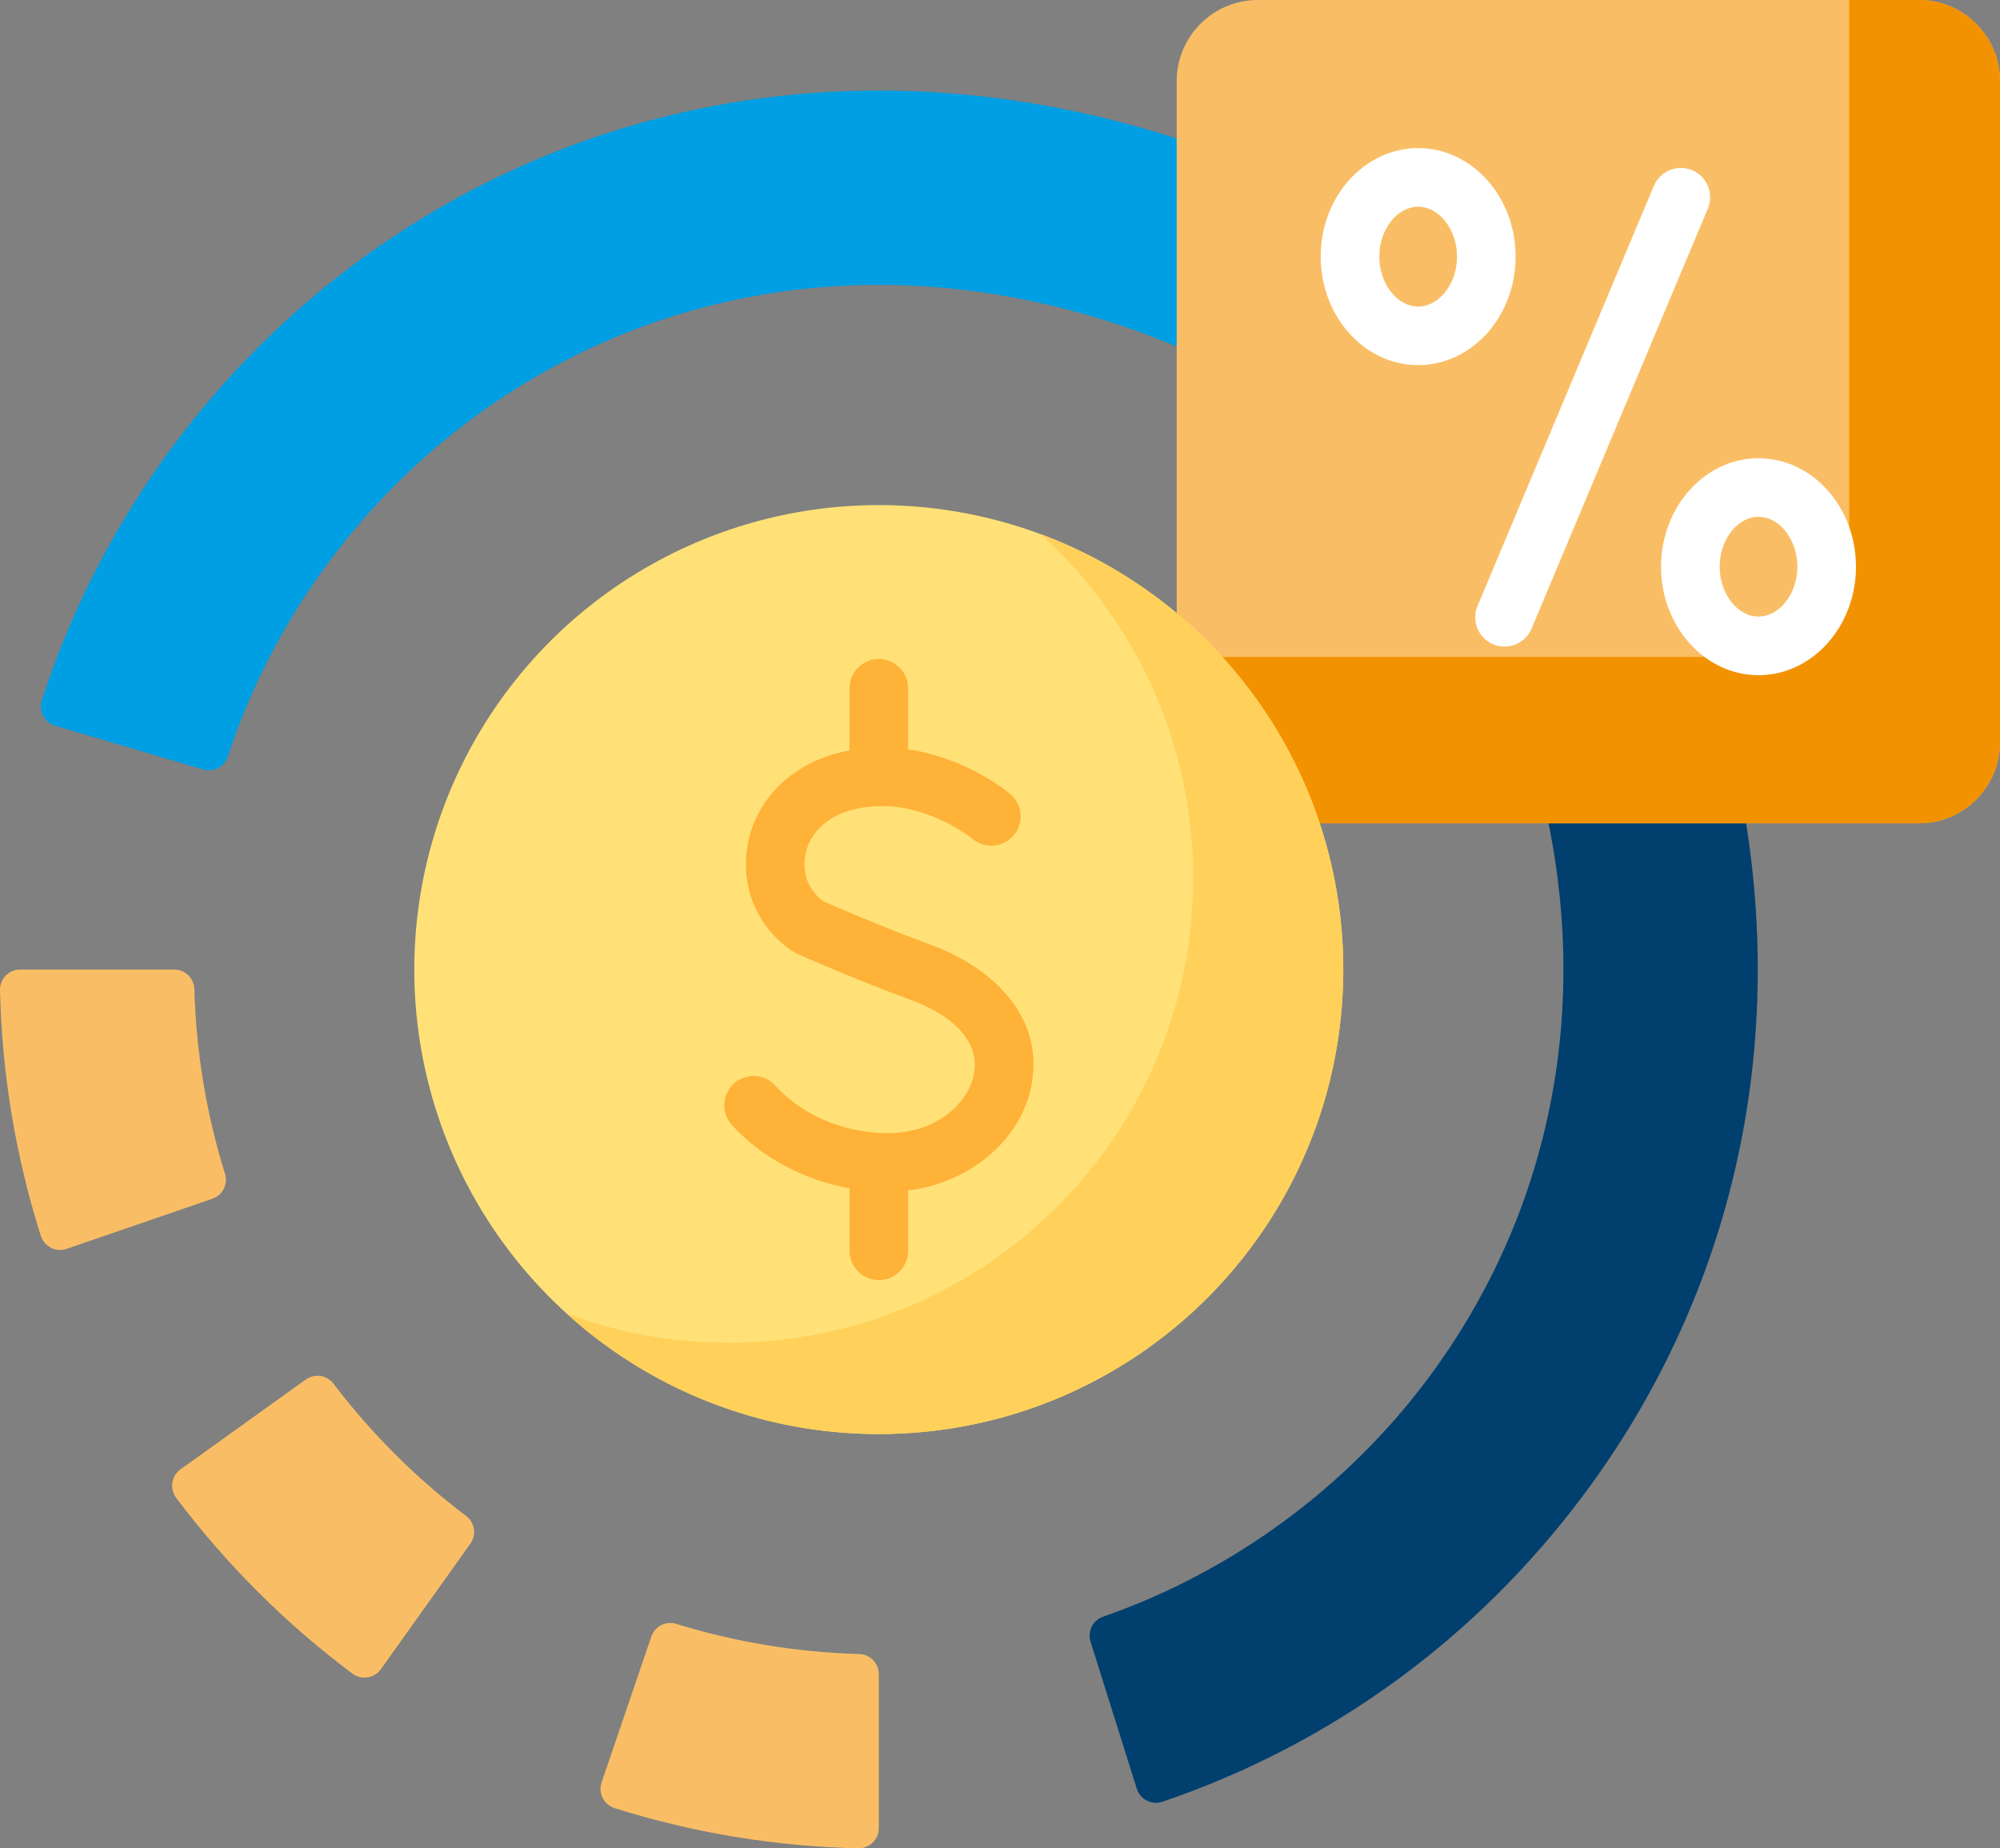 <?xml version="1.0" encoding="UTF-8"?>
<svg id="a" data-name="Ebene 1" xmlns="http://www.w3.org/2000/svg" viewBox="0 0 512 473.17">
  <rect x="0" y="0" width="512" height="473.17" fill="#808080" stroke="none"/>
  <path d="M120.41,395.18l-22.9,32.13c-1.68,2.36-4.98,2.86-7.3,1.13-17.09-12.78-32.27-27.93-45.1-44.98-1.74-2.32-1.25-5.62,1.11-7.31l32.06-22.99c2.26-1.62,5.4-1.15,7.09,1.06,9.72,12.79,21.15,24.19,33.97,33.87,2.22,1.68,2.7,4.82,1.08,7.08h0ZM224.97,428.56v39.45c0,2.9-2.4,5.22-5.29,5.16-21.26-.49-42.18-3.94-62.32-10.28-2.77-.87-4.28-3.84-3.35-6.59l12.73-37.34c.9-2.63,3.73-4.08,6.38-3.25,15.14,4.68,30.86,7.27,46.85,7.72,2.78.08,5,2.36,5,5.14h0ZM49.75,253.2c.45,16.15,3.09,32.01,7.85,47.29.83,2.66-.61,5.49-3.24,6.39l-37.31,12.83c-2.74.94-5.72-.57-6.6-3.33C4.01,296.07.5,274.97,0,253.5c-.07-2.9,2.26-5.29,5.16-5.29h39.45c2.78,0,5.06,2.21,5.14,5Z" fill="#f9be65" stroke-width="0"/>
  <path d="M396.21,209.74c10.82,51.79-.4,102.57-30.6,143.1-20.93,28.08-50.33,49.61-83.21,61.03-2.63.91-4.06,3.75-3.22,6.4l11.84,37.64c.86,2.72,3.76,4.23,6.48,3.37.04-.01.08-.02.11-.04,43.19-14.7,80.41-41.82,107.88-78.68,36.68-49.21,51.57-110.16,41.35-172.83h-50.63Z" fill="#003f6e" stroke-width="0"/>
  <path d="M302.26,35.8c-76.77-25.07-153.68-12.11-213.17,33.02C52.43,96.63,24.75,135.69,10.71,179.26c-.88,2.71.61,5.62,3.33,6.5.04.01.08.03.12.04l37.83,11.19c2.67.79,5.48-.69,6.35-3.33,11.01-33.59,32.47-63.7,60.82-85.2,50.72-38.48,117.74-46.92,183.11-19.33v-53.32h0Z" fill="#009fe3" stroke-width="0"/>
  <path d="M491.2,0h-169.17c-11.49,0-20.8,9.31-20.8,20.8v137.6c16.18,13.76,28.61,31.81,35.52,52.37h154.45c11.49,0,20.8-9.31,20.8-20.8V20.8C512,9.31,502.69,0,491.2,0Z" fill="#f9be65" stroke-width="0"/>
  <path d="M491.2,0h-17.83v147.38c0,11.49-9.31,20.8-20.8,20.8h-141.16c11.23,12.12,19.97,26.59,25.34,42.59h154.45c11.49,0,20.8-9.31,20.8-20.8V20.8C512,9.31,502.69,0,491.2,0Z" fill="#f39200" stroke-width="0"/>
  <circle cx="224.97" cy="248.21" r="118.91" fill="#ffe177" stroke-width="0"/>
  <path d="M266.42,136.73c23.98,21.76,39.03,53.16,39.03,88.09,0,65.67-53.24,118.91-118.91,118.91-14.58,0-28.54-2.63-41.45-7.43,21.11,19.15,49.13,30.82,79.88,30.82,65.67,0,118.91-53.24,118.91-118.91,0-51.1-32.23-94.66-77.46-111.48h0Z" fill="#ffd15b" stroke-width="0"/>
  <path d="M385.16,165.53c-4.14,0-7.5-3.36-7.5-7.5,0-1,.2-1.98.59-2.9l45.16-107.6c1.64-3.81,6.05-5.56,9.85-3.93,3.76,1.62,5.53,5.95,3.98,9.73l-45.16,107.6c-1.17,2.79-3.9,4.6-6.92,4.6ZM363.05,93.47c-13.76,0-24.95-12.46-24.95-27.78s11.19-27.78,24.95-27.78,24.95,12.46,24.95,27.78-11.19,27.78-24.95,27.78ZM363.05,52.92c-5.39,0-9.95,5.85-9.95,12.78s4.56,12.78,9.95,12.78,9.95-5.85,9.95-12.78-4.56-12.78-9.95-12.78ZM450.18,172.85c-13.76,0-24.95-12.46-24.95-27.77s11.19-27.77,24.95-27.77,24.95,12.46,24.95,27.77-11.19,27.77-24.95,27.77ZM450.18,132.3c-5.39,0-9.95,5.85-9.95,12.77s4.56,12.77,9.95,12.77,9.95-5.85,9.95-12.77-4.56-12.77-9.95-12.77Z" fill="#fff" stroke-width="0"/>
  <path d="M238.49,241.95c-12.93-4.77-24.91-9.98-27.67-11.2-3.63-2.59-5.4-6.79-4.75-11.33.8-5.54,5-9.98,11.25-11.86,16.53-4.98,31.33,6.92,31.65,7.18,3.18,2.66,7.91,2.24,10.57-.93,2.66-3.18,2.24-7.91-.93-10.57h0c-.61-.51-11.18-9.23-26.13-11.42v-15.61c0-4.14-3.36-7.5-7.5-7.5s-7.5,3.36-7.5,7.5v15.89c-1.51.29-3.01.65-4.48,1.1-11.81,3.56-20.15,12.79-21.77,24.09-1.51,10.49,3.04,20.58,11.85,26.33.33.22.68.41,1.04.57.57.25,14.02,6.24,29.19,11.84,11.57,4.27,17.42,11.14,16.04,18.84-1.32,7.38-9.48,15.22-22.02,15.22-11.16,0-21.95-4.55-28.86-12.18-2.78-3.07-7.52-3.3-10.59-.52-3.07,2.78-3.3,7.52-.52,10.59h0c7.6,8.39,18.43,14.11,30.12,16.21v16.01c0,4.14,3.36,7.5,7.5,7.5s7.5-3.36,7.5-7.5v-15.44c15.93-1.99,29.1-13.05,31.64-27.26,3.22-18.06-11.12-30.2-25.62-35.55h0Z" fill="#feb237" stroke-width="0"/>
</svg>